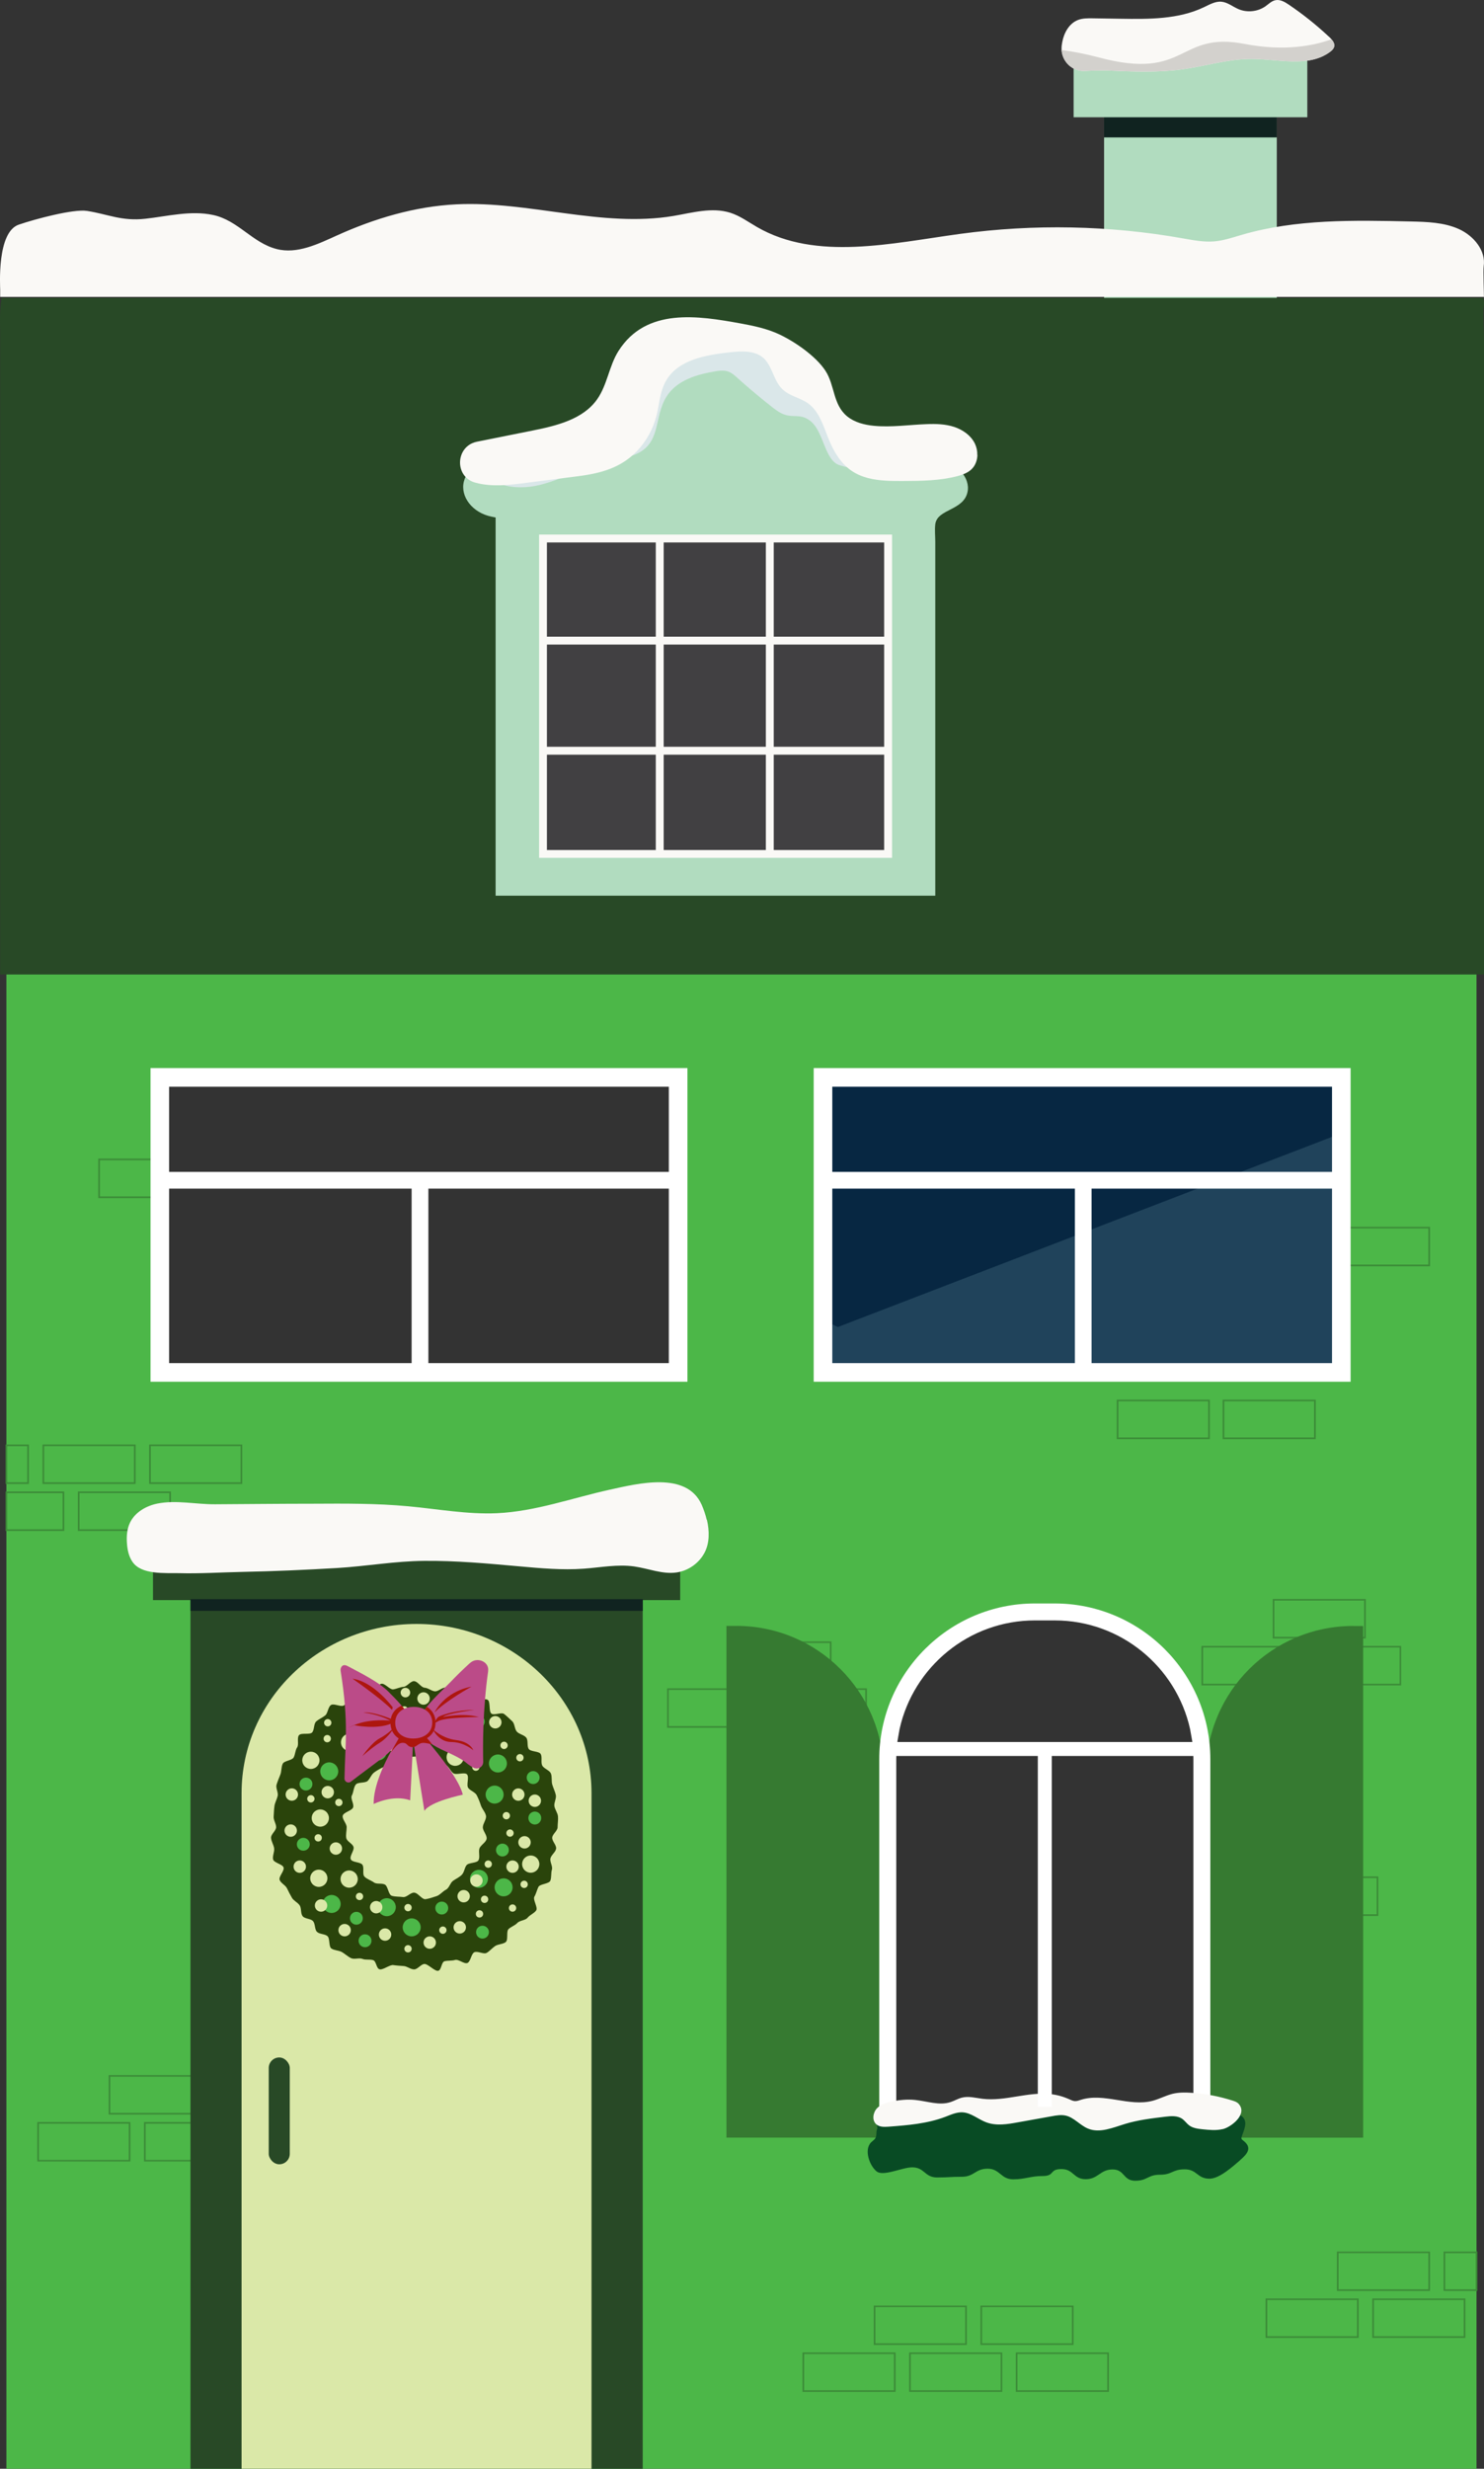 <?xml version="1.0" encoding="UTF-8"?>
<svg xmlns="http://www.w3.org/2000/svg" viewBox="0 0 239.21 397.72">
  <rect x="0" y="0" width="239.21" height="397.72" fill="#333333" stroke="none"/>
  <defs>
    <style>
      .cls-1, .cls-2 {
        fill: none;
      }

      .cls-3 {
        fill: #084b24;
      }

      .cls-4 {
        fill: #367a31;
      }

      .cls-5 {
        fill: #faf9f6;
      }

      .cls-6 {
        fill: #414042;
      }

      .cls-7 {
        fill: #bb4b88;
      }

      .cls-2 {
        stroke: #fff;
        stroke-miterlimit: 10;
        stroke-width: 3px;
      }

      .cls-8 {
        fill: #284926;
      }

      .cls-9 {
        fill: #4cb748;
      }

      .cls-10 {
        fill: #20435b;
      }

      .cls-11 {
        isolation: isolate;
      }

      .cls-12 {
        fill: #b1dcbf;
      }

      .cls-13 {
        fill: #fff;
      }

      .cls-14 {
        fill: #ad160e;
      }

      .cls-15 {
        fill: #dae8a8;
      }

      .cls-16 {
        fill: #2a440b;
      }

      .cls-17, .cls-18 {
        fill: #102320;
      }

      .cls-19 {
        fill: #d3d1cd;
      }

      .cls-20 {
        fill: #3c8c38;
      }

      .cls-21 {
        fill: #fffaf5;
      }

      .cls-22 {
        fill: #072742;
      }

      .cls-23 {
        fill: #dae7e9;
      }

      .cls-18 {
        mix-blend-mode: multiply;
      }
    </style>
  </defs>
  <g class="cls-11">
    <g id="Layer_2" data-name="Layer 2">
      <g id="window_cross_bars" data-name="window cross bars">
        <circle class="cls-21" cx="6.66" cy="118.38" r="4.49"/>
        <rect class="cls-12" x="177.97" y="13.41" width="27.84" height="39.58"/>
        <rect class="cls-17" x="177.97" y="13.41" width="27.84" height="8.73"/>
        <rect class="cls-12" x="173.06" y="5.24" width="37.67" height="13.65"/>
        <path class="cls-5" d="M215.05,7.54c-.09.35-.37.61-.66.82-3.49,2.58-8.34,1.14-12.68,1.14-3.73,0-7.35,1.14-11.04,1.66-4.02.56-8.09.38-12.14.2,0,0-2.63-.01-3.55.07-2.03.17-3.74-1.41-3.86-3.37-.01-.2,0-.4.01-.61.01-.08.02-.16.03-.25.02-.14.04-.29.07-.43.28-1.49,1.11-3,2.53-3.55.75-.29,1.57-.28,2.37-.27,1.5.02,3.01.05,4.51.07,4.56.07,9.32.11,13.43-1.86.91-.43,1.84-.98,2.84-.88.99.1,1.8.8,2.72,1.19,1.4.6,3.11.42,4.36-.46.52-.37.99-.86,1.61-.98.77-.15,1.51.29,2.16.73,2.23,1.51,4.34,3.19,6.31,5.02.07.06.14.12.21.19.12.11.24.23.35.36.31.36.55.77.43,1.22Z"/>
        <path class="cls-19" d="M215.05,7.54c-.09.35-.37.61-.66.82-3.49,2.58-8.34,1.14-12.68,1.14-3.73,0-7.35,1.14-11.04,1.66-4.02.56-8.09.38-12.14.2,0,0-2.63-.01-3.55.07-2.03.17-3.74-1.41-3.86-3.37,1.88.25,3.89.63,6.03,1.2,14.29,3.82,12.65-4.28,23.48-2.18,6.46,1.25,11.21.26,13.98-.74.31.36.55.77.43,1.22Z"/>
        <path class="cls-9" d="M1.03,84.75v312.97h236.97V85.11l-236.97-.36ZM108.59,221.8H26.84v-46.88h81.76v46.88ZM193.73,284v58.71h-50.63v-58.71c0-13.1,10.62-23.73,23.73-23.73h3.18c13.1,0,23.73,10.62,23.73,23.73Z"/>
        <g>
          <path class="cls-20" d="M158.72,186.19h-15.01v-6.36h15.01v6.36ZM143.98,185.92h14.47v-5.83h-14.47v5.83Z"/>
          <path class="cls-20" d="M175.92,186.19h-15.01v-6.36h15.01v6.36ZM161.18,185.92h14.47v-5.83h-14.47v5.83Z"/>
          <path class="cls-20" d="M193.11,186.19h-15.01v-6.36h15.01v6.36ZM178.37,185.92h14.47v-5.83h-14.47v5.83Z"/>
          <path class="cls-20" d="M164.42,193.75h-15.01v-6.36h15.01v6.36ZM149.68,193.48h14.47v-5.83h-14.47v5.83Z"/>
          <path class="cls-20" d="M181.62,193.75h-15.01v-6.36h15.01v6.36ZM166.88,193.48h14.47v-5.83h-14.47v5.83Z"/>
        </g>
        <path class="cls-20" d="M195.02,231.85h-15.01v-6.36h15.01v6.36ZM180.28,231.58h14.47v-5.83h-14.47v5.83Z"/>
        <g>
          <g>
            <path class="cls-20" d="M4.66,239.07H.9v-6.36h3.76v6.36ZM1.17,238.8h3.22v-5.82H1.17v5.82Z"/>
            <path class="cls-20" d="M21.86,239.07H6.85v-6.36h15.01v6.36ZM7.12,238.8h14.47v-5.83H7.12v5.83Z"/>
            <path class="cls-20" d="M39.05,239.07h-15.01v-6.36h15.01v6.36ZM24.31,238.8h14.47v-5.83h-14.47v5.83Z"/>
            <path class="cls-20" d="M10.36,246.64H.9v-6.36h9.46v6.36ZM1.17,246.37h8.92v-5.82H1.17v5.82Z"/>
            <path class="cls-20" d="M27.56,246.64h-15.01v-6.36h15.01v6.36ZM12.82,246.37h14.47v-5.83h-14.47v5.83Z"/>
          </g>
          <path class="cls-20" d="M212.09,231.85h-15.01v-6.36h15.01v6.36ZM197.35,231.58h14.47v-5.83h-14.47v5.83Z"/>
          <path class="cls-20" d="M230.51,204h-15.01v-6.36h15.01v6.36ZM215.77,203.73h14.47v-5.83h-14.47v5.83Z"/>
          <g>
            <path class="cls-20" d="M139.74,278.35h-15.01v-6.36h15.01v6.36ZM125,278.08h14.47v-5.83h-14.47v5.83Z"/>
            <path class="cls-20" d="M122.54,278.35h-15.01v-6.36h15.01v6.36ZM107.8,278.08h14.47v-5.83h-14.47v5.83Z"/>
            <path class="cls-20" d="M134.03,270.79h-15.01v-6.36h15.01v6.36ZM119.29,270.52h14.47v-5.83h-14.47v5.83Z"/>
          </g>
          <g>
            <path class="cls-20" d="M225.86,271.52h-15.01v-6.36h15.01v6.36ZM211.13,271.25h14.47v-5.83h-14.47v5.83Z"/>
            <path class="cls-20" d="M208.67,271.52h-15.01v-6.36h15.01v6.36ZM193.93,271.25h14.47v-5.83h-14.47v5.83Z"/>
            <path class="cls-20" d="M220.16,263.96h-15.01v-6.36h15.01v6.36ZM205.42,263.69h14.47v-5.83h-14.47v5.83Z"/>
          </g>
          <path class="cls-20" d="M222.18,308.66h-15.01v-6.36h15.01v6.36ZM207.44,308.39h14.47v-5.83h-14.47v5.83Z"/>
          <g>
            <path class="cls-20" d="M55.41,348.22h-15.01v-6.36h15.01v6.36ZM40.67,347.96h14.47v-5.83h-14.47v5.83Z"/>
            <path class="cls-20" d="M38.22,348.22h-15.01v-6.36h15.01v6.36ZM23.48,347.96h14.47v-5.83h-14.47v5.83Z"/>
            <path class="cls-20" d="M21.02,348.22H6.01v-6.36h15.01v6.36ZM6.28,347.96h14.47v-5.83H6.28v5.83Z"/>
            <path class="cls-20" d="M49.71,340.66h-15.01v-6.36h15.01v6.36ZM34.97,340.39h14.47v-5.83h-14.47v5.83Z"/>
            <path class="cls-20" d="M32.52,340.66h-15.01v-6.36h15.01v6.36ZM17.78,340.39h14.47v-5.83h-14.47v5.83Z"/>
          </g>
          <g>
            <path class="cls-20" d="M236.21,376.64h-15.01v-6.36h15.01v6.36ZM221.47,376.37h14.47v-5.83h-14.47v5.83Z"/>
            <path class="cls-20" d="M219.01,376.64h-15.01v-6.36h15.01v6.36ZM204.27,376.37h14.47v-5.83h-14.47v5.83Z"/>
            <path class="cls-20" d="M238.14,369.08h-5.45v-6.36h5.45v6.36ZM232.96,368.81h4.91v-5.82h-4.91v5.82Z"/>
            <path class="cls-20" d="M230.51,369.08h-15.01v-6.36h15.01v6.36ZM215.77,368.81h14.47v-5.83h-14.47v5.83Z"/>
          </g>
          <g>
            <path class="cls-20" d="M178.75,385.34h-15.01v-6.36h15.01v6.36ZM164.01,385.07h14.47v-5.83h-14.47v5.83Z"/>
            <path class="cls-20" d="M161.56,385.34h-15.01v-6.36h15.01v6.36ZM146.82,385.07h14.47v-5.83h-14.47v5.83Z"/>
            <path class="cls-20" d="M144.36,385.34h-15.01v-6.36h15.01v6.36ZM129.62,385.07h14.47v-5.83h-14.47v5.83Z"/>
            <path class="cls-20" d="M173.05,377.78h-15.01v-6.36h15.01v6.36ZM158.31,377.51h14.47v-5.83h-14.47v5.83Z"/>
            <path class="cls-20" d="M155.85,377.78h-15.01v-6.36h15.01v6.36ZM141.11,377.51h14.47v-5.83h-14.47v5.83Z"/>
          </g>
          <polygon class="cls-20" points="26.84 192.75 16.11 192.75 16.11 186.92 26.84 186.92 26.84 186.65 15.84 186.65 15.84 193.02 26.84 193.02 26.84 192.75"/>
        </g>
        <polygon class="cls-8" points="109.64 245.54 24.66 245.54 24.66 257.78 30.7 257.78 30.7 397.72 103.6 397.72 103.6 257.78 109.64 257.78 109.64 245.54"/>
        <path class="cls-15" d="M67.15,261.62h0c-15.58,0-28.21,12.21-28.21,27.28v108.82h56.41v-108.82c0-15.06-12.63-27.28-28.21-27.28Z"/>
        <path class="cls-5" d="M113.92,244.85c-.2-.86-.49-1.68-.81-2.42-2.42-5.45-10.29-3.43-14.82-2.44-6.05,1.33-11.97,3.51-18.21,3.79-4.78.21-9.53-.68-14.3-1.12-5.08-.47-10.19-.44-15.28-.41-5.28,0-10.56.06-15.83.09-3.06.02-6.31-.72-9.32-.11-1.8.37-3.57,1.39-4.38,3.04-.5,1.02-.59,2.2-.51,3.33.07,1.06.29,2.14.89,3.01,1.44,2.13,5.27,1.78,7.52,1.83,3.36.09,6.73-.13,10.09-.2,5.13-.1,10.26-.33,15.38-.63,4.68-.28,9.3-1.11,14.02-1.15,5.12-.05,10.23.42,15.33.88,3.46.31,6.93.63,10.4.38,2.72-.2,5.45-.74,8.15-.36,2.28.32,4.52,1.29,6.8.97,1.92-.27,3.68-1.52,4.56-3.25.79-1.55.76-3.46.35-5.24Z"/>
        <path class="cls-8" d="M239.17,49.55c.08-.53.05-1.06-.08-1.56H.25c-.37,2.43-.22,4.9-.22,5.2v103.8h239.18V54.77c0-1.21-.15-4.54-.05-5.23Z"/>
        <path class="cls-12" d="M155.86,77.58c-.49-1.54-2.02-2.82-3.67-3.19-2.21-.51-11.08,2.33-13.32,1.98-2.94-.46-9.77-24.51-23.55-24.51-12.24,0-20.06,21.15-20.68,22.44-1.14,2.4-10.86.58-13.59.02-2.88-.59-5.68.82-6.28,3.26-.6,2.44,1.38,5.02,4.44,5.65.23.05.45.09.68.14v60.93h70.87v-56.97c0-.93-.11-1.94,0-2.87.31-2.5,4.57-2.16,5.2-5.21.12-.57.07-1.14-.1-1.67Z"/>
        <path class="cls-23" d="M140.67,75.96c-1.77-.18-3.52-.5-5.23-.98-2.62-.72-2.59-5.63-4.97-7.28-1.53-1.07-2.49-.38-4.05-.92-.74-.26-1.38-.75-2-1.23-1.65-1.3-3.26-2.64-4.84-4.03s-2-2.07-4.14-1.72c-3,.49-6.36,1.4-8.05,4.17-2.05,3.35-.74,7.55-5.1,9.29-1.6.64-3.35.81-5.03,1.22-3.52.86-6.71,2.78-10.23,3.64-2.03.5-4.29.56-6.29-.11-1.07-.36-4.77-2.35-3.94-3.95.44-.85,4.27-1.05,5.15-1.23,1.18-.23,2.36-.47,3.54-.7,3.94-.78,8.27-1.8,10.58-5.05,1.66-2.33,1.94-5.4,3.49-7.8,2.29-3.55,6.8-4.92,10.97-5.84,4.01-.89,8.3-1.59,12.13-.15,2.8,1.06,5.05,3.16,7.22,5.21,1.38,1.3,2.78,2.64,3.61,4.33,1.16,2.36,1.17,5.23,3.37,7.01,1.22.98,2.82,1.37,4.38,1.52,2.86.27,5.73-.17,8.61-.27,1.11-.04,6.69-.18,5.3,2.37-.4.73-1.26,1.07-2.06,1.31-4.01,1.23-8.27,1.63-12.44,1.21Z"/>
        <path class="cls-5" d="M157.55,73.29c-.02.88-.34,1.74-.97,2.33-.62.58-1.45.87-2.27,1.09-2.82.74-5.78.77-8.7.78-1.89.01-3.87,0-5.68-.47-.95-.25-1.85-.62-2.67-1.18-1.72-1.18-2.84-3.05-3.63-4.97-.88-2.14-1.53-4.58-3.41-5.91-1.22-.86-2.81-1.13-3.94-2.11-1.53-1.32-1.67-3.51-2.99-4.95-1.42-1.54-3.91-1.35-5.79-1.13-3.78.43-8.1,1.19-10.07,4.45-1.09,1.81-1.12,3.86-1.63,5.84-.55,2.07-1.61,4.02-3.09,5.57-2.63,2.77-5.89,3.62-9.54,4.09-2.78.36-5.57.72-8.35,1.07-2.71.35-5.51.69-8.15-.02-.03,0-.05-.02-.08-.02-1.27-.36-2.03-1.26-2.31-2.29-.48-1.75.42-3.86,2.6-4.3l8.93-1.79c3.89-.78,8.17-1.8,10.45-5.05,1.64-2.33,1.92-5.4,3.45-7.8,4.47-7.01,12.84-5.65,19.68-4.41,2.13.39,4.27.84,6.23,1.76,2.51,1.18,5.87,3.49,7.42,5.84s1.19,5.45,3.51,7.36c1.2.98,2.78,1.38,4.33,1.53,2.83.27,5.66-.17,8.5-.27,1.48-.06,3-.02,4.41.44,1.41.46,2.73,1.39,3.37,2.73.26.55.39,1.17.37,1.79Z"/>
        <rect class="cls-10" x="133.74" y="174.92" width="81.76" height="46.88"/>
        <polygon class="cls-22" points="215.77 174.92 215.77 182.74 135.05 213.79 133.74 213.16 133.74 174.92 215.77 174.92"/>
        <rect class="cls-2" x="132.66" y="173.57" width="83.55" height="47.53"/>
        <rect class="cls-2" x="25.76" y="173.57" width="83.55" height="47.53"/>
        <rect class="cls-8" x="43.32" y="331.46" width="3.39" height="17.21" rx="1.69" ry="1.69"/>
        <path class="cls-4" d="M218.14,261.94c-13.1,0-23.73,10.62-23.73,23.73v58.71h25.32v-82.43h-1.59Z"/>
        <path class="cls-4" d="M118.69,261.94h-1.59v82.43h25.32v-58.71c0-13.1-10.62-23.73-23.73-23.73Z"/>
        <rect class="cls-18" x="30.7" y="257.63" width="72.91" height="1.88"/>
        <path class="cls-5" d="M239.21,48.35c0-1.27-.15-4.73-.05-5.45.38-2.5-1.58-4.9-3.98-5.99s-5.15-1.17-7.8-1.23c-9.14-.21-18.47-.4-27.21,2.15-1.47.43-2.93.93-4.45,1.06-1.69.14-3.38-.2-5.06-.49-11.82-2.1-24.01-2.34-35.91-.72-11.03,1.5-23.14,4.4-32.68-1.08-1.43-.82-2.78-1.83-4.37-2.33-2.93-.92-6.1,0-9.14.52-11.55,1.93-23.29-2.44-35-1.87-6.68.33-13.18,2.27-19.22,5-3.09,1.4-6.45,3.05-9.75,2.2-3.89-.99-6.2-4.61-10.22-5.48-3.59-.78-7.35.2-10.92.6-3.84.43-5.98-.72-9.42-1.26-2.2-.34-8.38,1.31-11,2.21C-.53,37.4.03,46.1.03,46.69v1.14h239.18v.52Z"/>
        <g>
          <path class="cls-16" d="M66.74,270.83c-.58,0-1.13.88-1.69.92-.57.04-1.09.32-1.65.41-.57.08-1.37-1.03-1.93-.9-.56.13-.98.89-1.53,1.06-.55.17-.99.63-1.52.83-.53.21-1.48-.46-1.99-.21-.52.25-.51,1.53-1,1.81-.5.29-1.62-.39-2.09-.06-.47.32-.49,1.33-.93,1.68-.45.36-1.03.58-1.45.97-.42.39-.26,1.34-.65,1.76-.39.42-1.77,0-2.12.45-.36.45.03,1.48-.29,1.95-.32.47-.29,1.14-.57,1.64-.29.49-1.51.5-1.76,1.01-.25.51-.17,1.21-.38,1.74-.21.53-.44,1.08-.61,1.62-.17.54.31,1.26.18,1.82-.13.55-.44,1.06-.52,1.63-.08.56-.09,1.12-.13,1.7-.04.56.4,1.12.4,1.7s-.87,1.16-.82,1.73c.04.57.42,1.11.5,1.67.08.57-.3,1.23-.17,1.79.13.56,1.52.76,1.69,1.3.17.55-.84,1.49-.63,2.02.21.53.95.84,1.19,1.36.25.52.5,1.01.79,1.51.29.49.92.74,1.24,1.21.32.47.13,1.3.48,1.75.36.45,1.29.37,1.67.79.39.42.24,1.35.65,1.74.42.39,1.22.31,1.67.67.45.36.18,1.69.65,2.01.47.32,1.21.29,1.71.58.49.29.94.72,1.46.97.51.25,1.3-.09,1.83.12.53.21,1.17.03,1.72.2.54.17.5,1.36,1.06,1.48.55.13,1.63-.77,2.2-.68.56.08,1.1.11,1.67.15.56.04,1.1.54,1.68.54s1.09-.83,1.65-.87c.57-.04,1.65,1.18,2.21,1.1.57-.08.51-1.43,1.07-1.55.56-.13,1.12-.04,1.67-.2.55-.17,1.46.7,1.99.49.53-.21.6-1.48,1.12-1.73.52-.25,1.49.38,1.99.1.49-.29.89-.78,1.36-1.1.47-.32,1.26-.28,1.71-.64.45-.36.04-1.71.46-2.1.42-.39,1.02-.56,1.41-.98.39-.42,1.3-.4,1.66-.85.36-.45,1.06-.7,1.38-1.17.32-.47-.58-1.73-.29-2.22.29-.49.39-1.03.64-1.55.25-.51,1.72-.49,1.93-1.02.21-.53.08-1.22.25-1.77.17-.54-.36-1.27-.23-1.83.13-.55.83-1,.91-1.56.08-.56-.67-1.21-.63-1.78.04-.56.87-1.09.87-1.67s.11-1.17.06-1.74c-.04-.57-.5-1.11-.58-1.67-.08-.57.36-1.25.23-1.8-.13-.56-.4-1.11-.57-1.66-.17-.55,0-1.26-.22-1.79-.21-.53-1.15-.78-1.4-1.29-.25-.52.04-1.34-.24-1.84-.29-.49-1.6-.35-1.93-.82-.32-.47-.05-1.37-.4-1.82-.36-.45-1.12-.54-1.51-.96-.39-.42-.33-1.29-.75-1.68-.42-.39-.85-.81-1.29-1.16-.45-.36-1.59.25-2.06-.07-.47-.32-.12-1.95-.62-2.23-.49-.29-1.44.23-1.96-.02-.51-.25-.77-1.14-1.3-1.35-.53-.21-1.31.25-1.86.08-.54-.17-1.04-.53-1.6-.66-.55-.13-1.26.67-1.83.58-.56-.08-1.04-.54-1.62-.58-.56-.04-1.11-1.05-1.69-1.05ZM66.74,304.9c-.59,0-1.21.81-1.78.72-.58-.09-1.26-.03-1.81-.21-.56-.18-.6-1.54-1.12-1.81-.52-.27-1.29,0-1.76-.34-.47-.34-1.1-.51-1.51-.92-.41-.41,0-1.46-.35-1.93-.34-.47-1.59-.34-1.86-.86-.26-.52.61-1.46.43-2.02-.18-.55-1.07-.86-1.17-1.44-.09-.57.07-1.14.07-1.73s-.73-1.25-.64-1.82c.09-.58,1.5-.82,1.68-1.37.18-.56-.47-1.4-.2-1.92.27-.52.27-1.26.61-1.73.34-.47,1.54-.21,1.95-.63.41-.41.58-1.02,1.05-1.36.47-.34.95-.6,1.48-.86.52-.26.82-1.08,1.38-1.27.55-.18,1.21-.12,1.79-.21.57-.09,1.17-.19,1.77-.19s1.28-.41,1.85-.32c.58.09.98,1.1,1.53,1.28.56.18,1.21.12,1.73.38.52.27.74.98,1.21,1.33.47.34,1.79-.23,2.2.18.41.41-.14,1.71.2,2.18.34.47,1.11.67,1.38,1.19.26.52.49,1.08.67,1.65.18.55.72,1.08.82,1.67.09.57-.51,1.24-.51,1.84s.7,1.28.61,1.85c-.09.58-.98,1.02-1.16,1.57-.18.56.12,1.35-.14,1.87-.27.52-1.61.36-1.95.83-.34.47-.35,1.13-.76,1.54s-.92.62-1.4.96c-.47.34-.62,1.16-1.14,1.43-.52.26-.96.85-1.52,1.04-.55.18-1.19.4-1.77.49-.57.09-1.24-1.05-1.84-1.05Z"/>
          <g>
            <path class="cls-9" d="M78.13,277.35c0,.57-.46,1.04-1.03,1.04s-1.04-.46-1.04-1.04.46-1.04,1.04-1.04,1.03.46,1.03,1.04Z"/>
            <path class="cls-9" d="M87.24,292.89c0,.57-.46,1.04-1.03,1.04s-1.04-.46-1.04-1.04.46-1.04,1.04-1.04,1.03.46,1.03,1.04Z"/>
            <circle class="cls-9" cx="85.94" cy="286.37" r="1.04"/>
            <path class="cls-9" d="M82.02,298.05c0,.57-.46,1.03-1.03,1.03s-1.04-.46-1.04-1.03.46-1.04,1.04-1.04,1.03.46,1.03,1.04Z"/>
            <path class="cls-9" d="M78.81,311.27c0,.57-.46,1.04-1.04,1.04s-1.03-.46-1.03-1.04.46-1.03,1.03-1.03,1.04.46,1.04,1.03Z"/>
            <circle class="cls-9" cx="71.21" cy="307.39" r="1.04"/>
            <circle class="cls-9" cx="58.84" cy="312.66" r="1.04"/>
            <path class="cls-9" d="M58.48,309.04c0,.57-.46,1.03-1.03,1.03s-1.04-.46-1.04-1.03.46-1.04,1.04-1.04,1.03.46,1.03,1.04Z"/>
            <path class="cls-9" d="M49.93,297.12c0,.57-.46,1.03-1.04,1.03s-1.04-.46-1.04-1.03.46-1.04,1.04-1.04,1.04.46,1.04,1.04Z"/>
            <path class="cls-9" d="M50.36,287.41c0,.57-.46,1.04-1.04,1.04s-1.04-.46-1.04-1.04.46-1.03,1.04-1.03,1.04.46,1.04,1.03Z"/>
            <path class="cls-9" d="M58.6,284.17c0,.57-.46,1.04-1.04,1.04s-1.04-.46-1.04-1.04.46-1.03,1.04-1.03,1.04.46,1.04,1.03Z"/>
            <path class="cls-9" d="M69.3,279.22c0,.57-.46,1.04-1.03,1.04s-1.04-.46-1.04-1.04.46-1.04,1.04-1.04,1.03.46,1.03,1.04Z"/>
            <circle class="cls-9" cx="80.26" cy="284.1" r="1.45"/>
            <circle class="cls-9" cx="79.73" cy="289.1" r="1.45" transform="translate(-218.41 321.49) rotate(-80.78)"/>
            <circle class="cls-9" cx="81.17" cy="304.04" r="1.45" transform="translate(-231.94 335.46) rotate(-80.78)"/>
            <circle class="cls-9" cx="77.2" cy="302.68" r="1.45"/>
            <circle class="cls-9" cx="66.36" cy="310.5" r="1.45"/>
            <circle class="cls-9" cx="62.35" cy="307.25" r="1.45"/>
            <circle class="cls-9" cx="53.46" cy="306.73" r="1.45"/>
            <circle class="cls-9" cx="53.07" cy="285.37" r="1.45"/>
            <circle class="cls-9" cx="62.35" cy="279.09" r="1.45"/>
            <circle class="cls-9" cx="60.9" cy="282.15" r="1.45" transform="translate(-227.36 297.07) rotate(-80.78)"/>
            <circle class="cls-9" cx="73.82" cy="282.15" r="1.45"/>
          </g>
          <g>
            <path class="cls-15" d="M70.02,277.91c0,.33-.27.59-.59.59s-.59-.27-.59-.59.26-.59.59-.59.59.27.59.59Z"/>
            <path class="cls-15" d="M78.7,305.98c0,.33-.26.59-.59.59s-.59-.26-.59-.59.26-.59.59-.59.59.27.59.59Z"/>
            <path class="cls-15" d="M82.8,295.31c0,.33-.27.59-.59.59s-.59-.26-.59-.59.27-.59.59-.59.59.27.59.59Z"/>
            <path class="cls-15" d="M79.29,300.31c0,.33-.27.59-.59.59s-.59-.26-.59-.59.27-.59.59-.59.59.26.59.59Z"/>
            <path class="cls-15" d="M77.29,284.69c0,.33-.26.59-.59.59s-.59-.27-.59-.59.26-.59.59-.59.59.27.59.59Z"/>
            <path class="cls-15" d="M71.98,310.95c0,.33-.27.59-.59.59s-.59-.26-.59-.59.27-.59.59-.59.59.26.59.59Z"/>
            <path class="cls-15" d="M66.36,313.95c0,.33-.26.59-.59.59s-.59-.27-.59-.59.27-.59.59-.59.59.27.59.59Z"/>
            <path class="cls-15" d="M65.77,275.47c0,.33-.26.59-.59.59s-.59-.27-.59-.59.26-.59.59-.59.59.27.59.59Z"/>
            <path class="cls-15" d="M51.88,296.08c0,.33-.26.59-.59.59s-.59-.27-.59-.59.26-.59.59-.59.59.27.59.59Z"/>
            <path class="cls-15" d="M58.54,305.52c0,.33-.26.59-.59.59s-.59-.27-.59-.59.26-.59.59-.59.59.27.59.59Z"/>
            <path class="cls-15" d="M50.7,289.79c0,.33-.26.59-.59.59s-.59-.26-.59-.59.27-.59.59-.59.59.26.59.59Z"/>
            <path class="cls-15" d="M62.76,273.63c0,.33-.26.59-.59.59s-.59-.27-.59-.59.27-.59.59-.59.59.27.59.59Z"/>
            <circle class="cls-15" cx="59.74" cy="278.88" r=".59"/>
            <path class="cls-15" d="M64.76,276.84c0,.33-.27.59-.59.59s-.59-.26-.59-.59.27-.59.59-.59.59.27.59.59Z"/>
            <circle class="cls-15" cx="81.62" cy="292.51" r=".59"/>
            <path class="cls-15" d="M85.08,303.57c0,.33-.26.59-.59.59s-.59-.27-.59-.59.27-.59.59-.59.59.27.59.59Z"/>
            <circle class="cls-15" cx="82.62" cy="307.39" r=".59"/>
            <path class="cls-15" d="M77.88,308.33c0,.33-.26.59-.59.59s-.59-.26-.59-.59.26-.59.59-.59.59.26.59.59Z"/>
            <path class="cls-15" d="M66.36,307.32c0,.33-.26.59-.59.59s-.59-.27-.59-.59.26-.59.59-.59.59.27.59.59Z"/>
            <path class="cls-15" d="M53.42,277.53c0,.33-.26.59-.59.59s-.59-.27-.59-.59.27-.59.59-.59.59.27.59.59Z"/>
            <path class="cls-15" d="M53.34,280.1c0,.33-.27.59-.59.59s-.59-.26-.59-.59.27-.59.59-.59.59.26.59.59Z"/>
            <path class="cls-15" d="M55.21,290.38c0,.33-.27.59-.59.59s-.59-.27-.59-.59.26-.59.59-.59.59.27.59.59Z"/>
            <circle class="cls-15" cx="62.06" cy="278.08" r=".59"/>
            <path class="cls-15" d="M62.76,275.29c0,.33-.26.59-.59.59s-.59-.27-.59-.59.27-.59.59-.59.59.26.59.59Z"/>
            <circle class="cls-15" cx="69.35" cy="276.36" r=".59"/>
            <path class="cls-15" d="M71.21,278.58c0,.33-.26.59-.59.59s-.59-.26-.59-.59.26-.59.59-.59.59.26.59.59Z"/>
            <path class="cls-15" d="M74.54,279.13c0,.33-.26.59-.59.59s-.59-.27-.59-.59.26-.59.59-.59.59.27.59.59Z"/>
            <circle class="cls-15" cx="83.81" cy="283.17" r=".59"/>
            <path class="cls-15" d="M81.84,281.18c0,.33-.27.59-.59.59s-.59-.26-.59-.59.27-.59.59-.59.59.26.59.59Z"/>
            <circle class="cls-15" cx="74.74" cy="275.47" r="1"/>
            <circle class="cls-15" cx="79.84" cy="277.46" r="1"/>
            <path class="cls-15" d="M69.27,273.63c0,.55-.45,1-1,1s-1-.45-1-1,.45-1,1-1,1,.45,1,1Z"/>
            <path class="cls-15" d="M87.21,290.1c0,.55-.45,1-1,1s-1-.45-1-1,.45-1,1-1,1,.45,1,1Z"/>
            <path class="cls-15" d="M85.55,296.8c0,.55-.45,1-1,1s-1-.45-1-1,.45-1,1-1,1,.45,1,1Z"/>
            <path class="cls-15" d="M84.55,289.11c0,.55-.45,1-1,1s-1-.45-1-1,.45-1,1-1,1,.45,1,1Z"/>
            <path class="cls-15" d="M83.62,300.72c0,.55-.45,1-1,1s-1-.45-1-1,.45-1,1-1,1,.45,1,1Z"/>
            <circle class="cls-15" cx="76.8" cy="302.96" r="1"/>
            <path class="cls-15" d="M75.74,305.48c0,.55-.45,1-1,1s-1-.45-1-1,.45-1,1-1,1,.45,1,1Z"/>
            <path class="cls-15" d="M75.11,310.5c0,.55-.45,1-1,1s-1-.45-1-1,.45-1,1-1,1,.45,1,1Z"/>
            <circle class="cls-15" cx="69.27" cy="312.95" r="1"/>
            <path class="cls-15" d="M63.07,311.66c0,.55-.45,1-1,1s-1-.45-1-1,.45-1,1-1,1,.45,1,1Z"/>
            <path class="cls-15" d="M61.64,307.25c0,.55-.45,1-1,1s-1-.45-1-1,.45-1,1-1,1,.45,1,1Z"/>
            <circle class="cls-15" cx="55.55" cy="310.95" r="1"/>
            <path class="cls-15" d="M52.75,306.98c0,.55-.45,1-1,1s-1-.45-1-1,.45-1,1-1,1,.45,1,1Z"/>
            <circle class="cls-15" cx="46.86" cy="294.91" r="1"/>
            <path class="cls-15" d="M55.14,297.8c0,.55-.45,1-1,1s-1-.45-1-1,.45-1,1-1,1,.45,1,1Z"/>
            <path class="cls-15" d="M53.83,288.72c0,.55-.45,1-1,1s-1-.45-1-1,.45-1,1-1,1,.45,1,1Z"/>
            <circle class="cls-15" cx="47.04" cy="289.1" r="1"/>
            <circle class="cls-15" cx="48.32" cy="300.72" r="1"/>
            <circle class="cls-15" cx="58.03" cy="276.41" r="1"/>
            <circle class="cls-15" cx="65.35" cy="272.68" r=".77"/>
            <circle class="cls-15" cx="51.63" cy="292.89" r="1.39"/>
            <circle class="cls-15" cx="50.11" cy="283.59" r="1.39"/>
            <circle class="cls-15" cx="56.35" cy="280.69" r="1.39"/>
            <circle class="cls-15" cx="57.67" cy="283.65" r="1.39"/>
            <circle class="cls-15" cx="59.64" cy="274.23" r="1.39"/>
            <circle class="cls-15" cx="71.98" cy="276.47" r="1.39"/>
            <circle class="cls-15" cx="63.79" cy="280.93" r="1.39"/>
            <circle class="cls-15" cx="66.85" cy="278.7" r="1.39"/>
            <circle class="cls-15" cx="76.23" cy="280.93" r="1.39"/>
            <circle class="cls-15" cx="73.37" cy="283.09" r="1.39"/>
            <circle class="cls-15" cx="85.55" cy="300.31" r="1.39"/>
            <circle class="cls-15" cx="51.39" cy="302.59" r="1.39"/>
            <circle class="cls-15" cx="56.28" cy="302.72" r="1.39"/>
          </g>
          <path class="cls-7" d="M78.69,269.18c-.89,6.27-.86,12.26-.8,14.64.02.79-.8,1.32-1.52.98-.71-.34-1.33-.91-1.45-1-1.61-1.14-3.45-1.66-5.1-2.68-.06-.04-.12-.08-.18-.12-.36-.24-.74-.51-1.09-.84-.57-.52-1.06-1.15-1.19-1.85-.07-.34-.05-.69.07-1.06.25-.75.76-1.52,1.37-2.29,1.2-1.5,2.83-2.95,3.87-4.04.96-1,1.95-1.97,2.97-2.9.05-.05.15-.13.27-.22,1.14-.88,2.97-.04,2.77,1.38Z"/>
          <path class="cls-7" d="M65.65,278.71c-.28.48-.65,1.01-1.06,1.52-.45.56-.94,1.11-1.39,1.57-.47.49-.91.89-1.2,1.12-1.17.92-3.85,2.87-5.44,4.11-.43.33-1.04.02-1.03-.52.09-5.41.73-8.91-.62-17.3-.04-.22,0-.47.11-.65.3-.48.75-.29,1.1-.11,1.87,1,4.98,2.54,6.46,4.05.51.52,1.39,1.37,2.15,2.27.73.87,1.33,1.79,1.39,2.53.03.36-.16.86-.47,1.4Z"/>
          <path class="cls-7" d="M74.61,289.12s-5.28,1.09-6.2,2.62l-.85-5.33h0s-.42-2.64-.42-2.64h0s-.08-.5-.08-.5h0s-.06-.34-.06-.34l-.22-1.38-.03-.21-.13-.79.54-.84.46-.71s.08.09.22.24c.28.32.82.92,1.47,1.7.26.31.53.64.81.99,1.81,2.24,4.03,5.27,4.48,7.19Z"/>
          <path class="cls-7" d="M66.69,278.71v.08s-.1,1.84-.1,1.84l-.07,1.38-.4,8.02c-2.8-.98-5.89.6-5.89.6-.04-2.82,1.59-6.34,2.98-8.82.38-.68.74-1.28,1.04-1.76.52-.83.87-1.33.87-1.33h1.57Z"/>
          <g>
            <path class="cls-14" d="M68.83,280.02c.84-.52,1.38-1.36,1.38-2.5s-.55-2.04-1.4-2.55c-.62.77-1.12,1.54-1.37,2.29-.13.37-.14.72-.07,1.06-.14-.16-.22-.24-.22-.24l-.46.71v-.08s-1.03,0-1.03,0c.31-.54.5-1.04.47-1.4-.06-.74-.66-1.66-1.39-2.53-1.07.48-1.8,1.41-1.8,2.75,0,1.15.51,2,1.33,2.53l-1.29,2.26c.59-.62,1.2-1.73,2.17-1.53.41.08.49.37.8.54.35.19.8.18,1.13-.05.44-.29.73-.54,1.29-.5.22.01.43.06.65.1.19.04.4.1.6.1-.21-.34-.52-.64-.77-.95Z"/>
            <path class="cls-14" d="M70.04,275.89s1.5-3.32,5.96-4.17c0,0-4.08,2.23-5.96,4.17Z"/>
            <path class="cls-14" d="M70.4,276.88c.12-.18.29-.32.49-.4.71-.3,2.65-.99,5.56-1.01,0,0-4.38.53-5.05,1.15,0,0,3.15-.73,5.78,0,0,0-5.52,0-6.59.69-.76.49-.44-.07-.19-.43Z"/>
            <path class="cls-14" d="M69.74,278.54s1.45,1.5,3.79,1.79,2.76,1.64,2.76,1.64c0,0-1.49-1.33-3.56-1.33s-2.99-2.1-2.99-2.1Z"/>
            <path class="cls-14" d="M63.32,275.07s-3.02-4.13-6.49-4.63c0,0,4.87,3.4,6.35,5.02l.13-.39Z"/>
            <path class="cls-14" d="M62.99,276.9s-2.91-1.21-4.43-1c0,0,2.21.17,4.37,1.3,0,0-3.27-.36-5.69.66s-.1.08-.1.08c0,0,3.56.75,5.98-.29,0,0,.49-.59-.14-.76Z"/>
            <path class="cls-14" d="M63.67,278.15s-1.02,1.7-2.42,2.58c-1.41.88-2.84,2.19-2.84,2.19,0,0,1.46-2.18,2.84-2.9s2.42-1.87,2.42-1.87Z"/>
          </g>
          <path class="cls-7" d="M69.67,277.53c0,1.65-1.4,2.55-3.05,2.55s-2.91-.9-2.91-2.55,1.35-2.55,3-2.55,2.97.91,2.97,2.55Z"/>
        </g>
        <g>
          <polygon class="cls-6" points="143.02 137.58 87.4 137.58 87.4 86.57 106.65 86.57 143.02 86.57 143.02 137.58"/>
          <path class="cls-5" d="M143.79,138.2h-56.89v-52.08h56.89v52.08ZM88.16,136.94h54.36v-49.55h-54.36v49.55Z"/>
          <g>
            <rect class="cls-5" x="87.18" y="120.31" width="56.05" height="1.27"/>
            <rect class="cls-5" x="87.18" y="102.57" width="56.05" height="1.27"/>
          </g>
          <g>
            <rect class="cls-5" x="123.45" y="86.57" width="1.27" height="50.54"/>
            <rect class="cls-5" x="105.71" y="86.57" width="1.27" height="50.54"/>
          </g>
        </g>
        <path class="cls-1" d="M168.51,280.46c-.13.97-.2,1.96-.2,2.96v57.34"/>
        <path class="cls-1" d="M191.82,278.54c-2.23-9.99-11.16-17.49-21.82-17.49h-3.18c-10.65,0-19.59,7.49-21.82,17.49"/>
        <path class="cls-13" d="M170,258.32h-3.18c-13.84,0-25.09,11.26-25.09,25.09v58.71c0,.75.61,1.37,1.37,1.37h50.63c.75,0,1.37-.61,1.37-1.37v-58.71c0-13.84-11.26-25.09-25.09-25.09ZM145.01,278.54c2.23-9.99,11.16-17.49,21.82-17.49h3.18c10.65,0,19.59,7.49,21.82,17.49l.34,1.91c.13.97.2,1.96.2,2.96v57.34h-47.9v-57.34c0-1,.07-1.99.2-2.96l.34-1.91Z"/>
        <path class="cls-3" d="M199.89,348.02c-1.08.91-3.28,2.97-4.93,2.97-1.99,0-1.99-1.51-3.99-1.51s-2,.87-3.99.87-2,.97-3.99.97-1.66-1.82-3.65-1.82-2.33,1.57-4.33,1.57-1.93-1.63-3.92-1.63-1.01,1.12-3.01,1.12-2.77.53-4.77.53-2.12-1.71-4.11-1.71-2.16,1.3-4.16,1.3-2,.11-4,.11-2-1.63-3.99-1.63c-1.65,0-4.7,1.55-5.78.63-1.16-.98-2-3.48-.87-4.64.19-.19.43-.35.6-.55.25-.28.26-.62.27-.97.02-.2.03-.41.1-.6.26-.67-.7-1.79-.12-2.28,1.08-.91,2.57-1.36,4.22-1.36,2,0,3.55.53,5.55.53s2.31-1.06,4.31-1.06,1.68,1.66,3.68,1.66,2-.96,3.99-.96,1.87,1.07,3.87,1.07c1.26,0,1.76-1,2.64-1.68,1.3-1.01,2.5.32,4.01.32.92,0,2.33-.74,3.14-.53,1.26.33,1.69,1.06,3.11.71.7-.18,1.42-.15,2.14-.18s1.44-.26,2.16-.32c1.26-.11,2.53.04,3.78.14.94.08,1.71.6,2.66.6,1.99,0,2.44-.89,4.44-.89,1.65,0,4.2,1.27,5.28,2.18.76.64.51,1.59.21,2.44-.1.27-.2.54-.28.77-.04.12-.08.25-.04.36.04.12.15.2.26.28,1.51,1.15.74,2.13-.5,3.18Z"/>
        <path class="cls-5" d="M197.09,343h0c-1.06.25-2.16.14-3.24.03-.76-.08-1.56-.17-2.18-.64-.39-.3-.67-.72-1.06-1.01-.79-.58-1.85-.49-2.81-.37-2.17.26-4.36.52-6.46,1.16-1.96.6-4.07,1.53-5.96.75-1.28-.53-2.23-1.77-3.57-2.09-.74-.17-1.52-.04-2.27.1-1.82.33-3.64.66-5.46.98-1.7.31-3.48.6-5.1,0-1.29-.48-2.42-1.52-3.79-1.61-.98-.06-1.91.38-2.83.73-2.91,1.1-6.04,1.35-9.12,1.58-.71.05-1.51.08-2.03-.42-.67-.64-.49-1.85.14-2.53s1.56-.95,2.45-1.12c1.22-.24,2.46-.36,3.7-.24,1.93.19,3.9.96,5.75.34.6-.2,1.16-.54,1.77-.7,1.1-.29,2.25.04,3.38.18,3.63.43,7.28-1.16,10.91-.76,1.05.11,2.08.4,3.04.83.29.13.59.28.9.3.35.02.69-.11,1.02-.22,3.71-1.16,7.76,1.17,11.52.17,1.1-.29,2.13-.86,3.24-1.13.98-.23,1.99-.23,2.99-.16,2.26.14,4.51.57,6.67,1.26.35.11.72.24.97.52,1.51,1.67-1.22,3.76-2.57,4.08Z"/>
        <polygon class="cls-13" points="215.35 188.79 133.86 188.79 133.86 191.49 173.26 191.49 173.26 220.74 175.95 220.74 175.95 191.49 215.35 191.49 215.35 188.79"/>
        <polygon class="cls-13" points="108.45 188.79 26.95 188.79 26.95 191.49 66.35 191.49 66.35 220.74 69.05 220.74 69.05 191.49 108.45 191.49 108.45 188.79"/>
        <polygon class="cls-13" points="193.5 280.64 143.33 280.64 143.33 282.89 167.29 282.89 167.29 339.41 169.54 339.41 169.54 282.89 193.5 282.89 193.5 280.64"/>
      </g>
    </g>
  </g>
</svg>